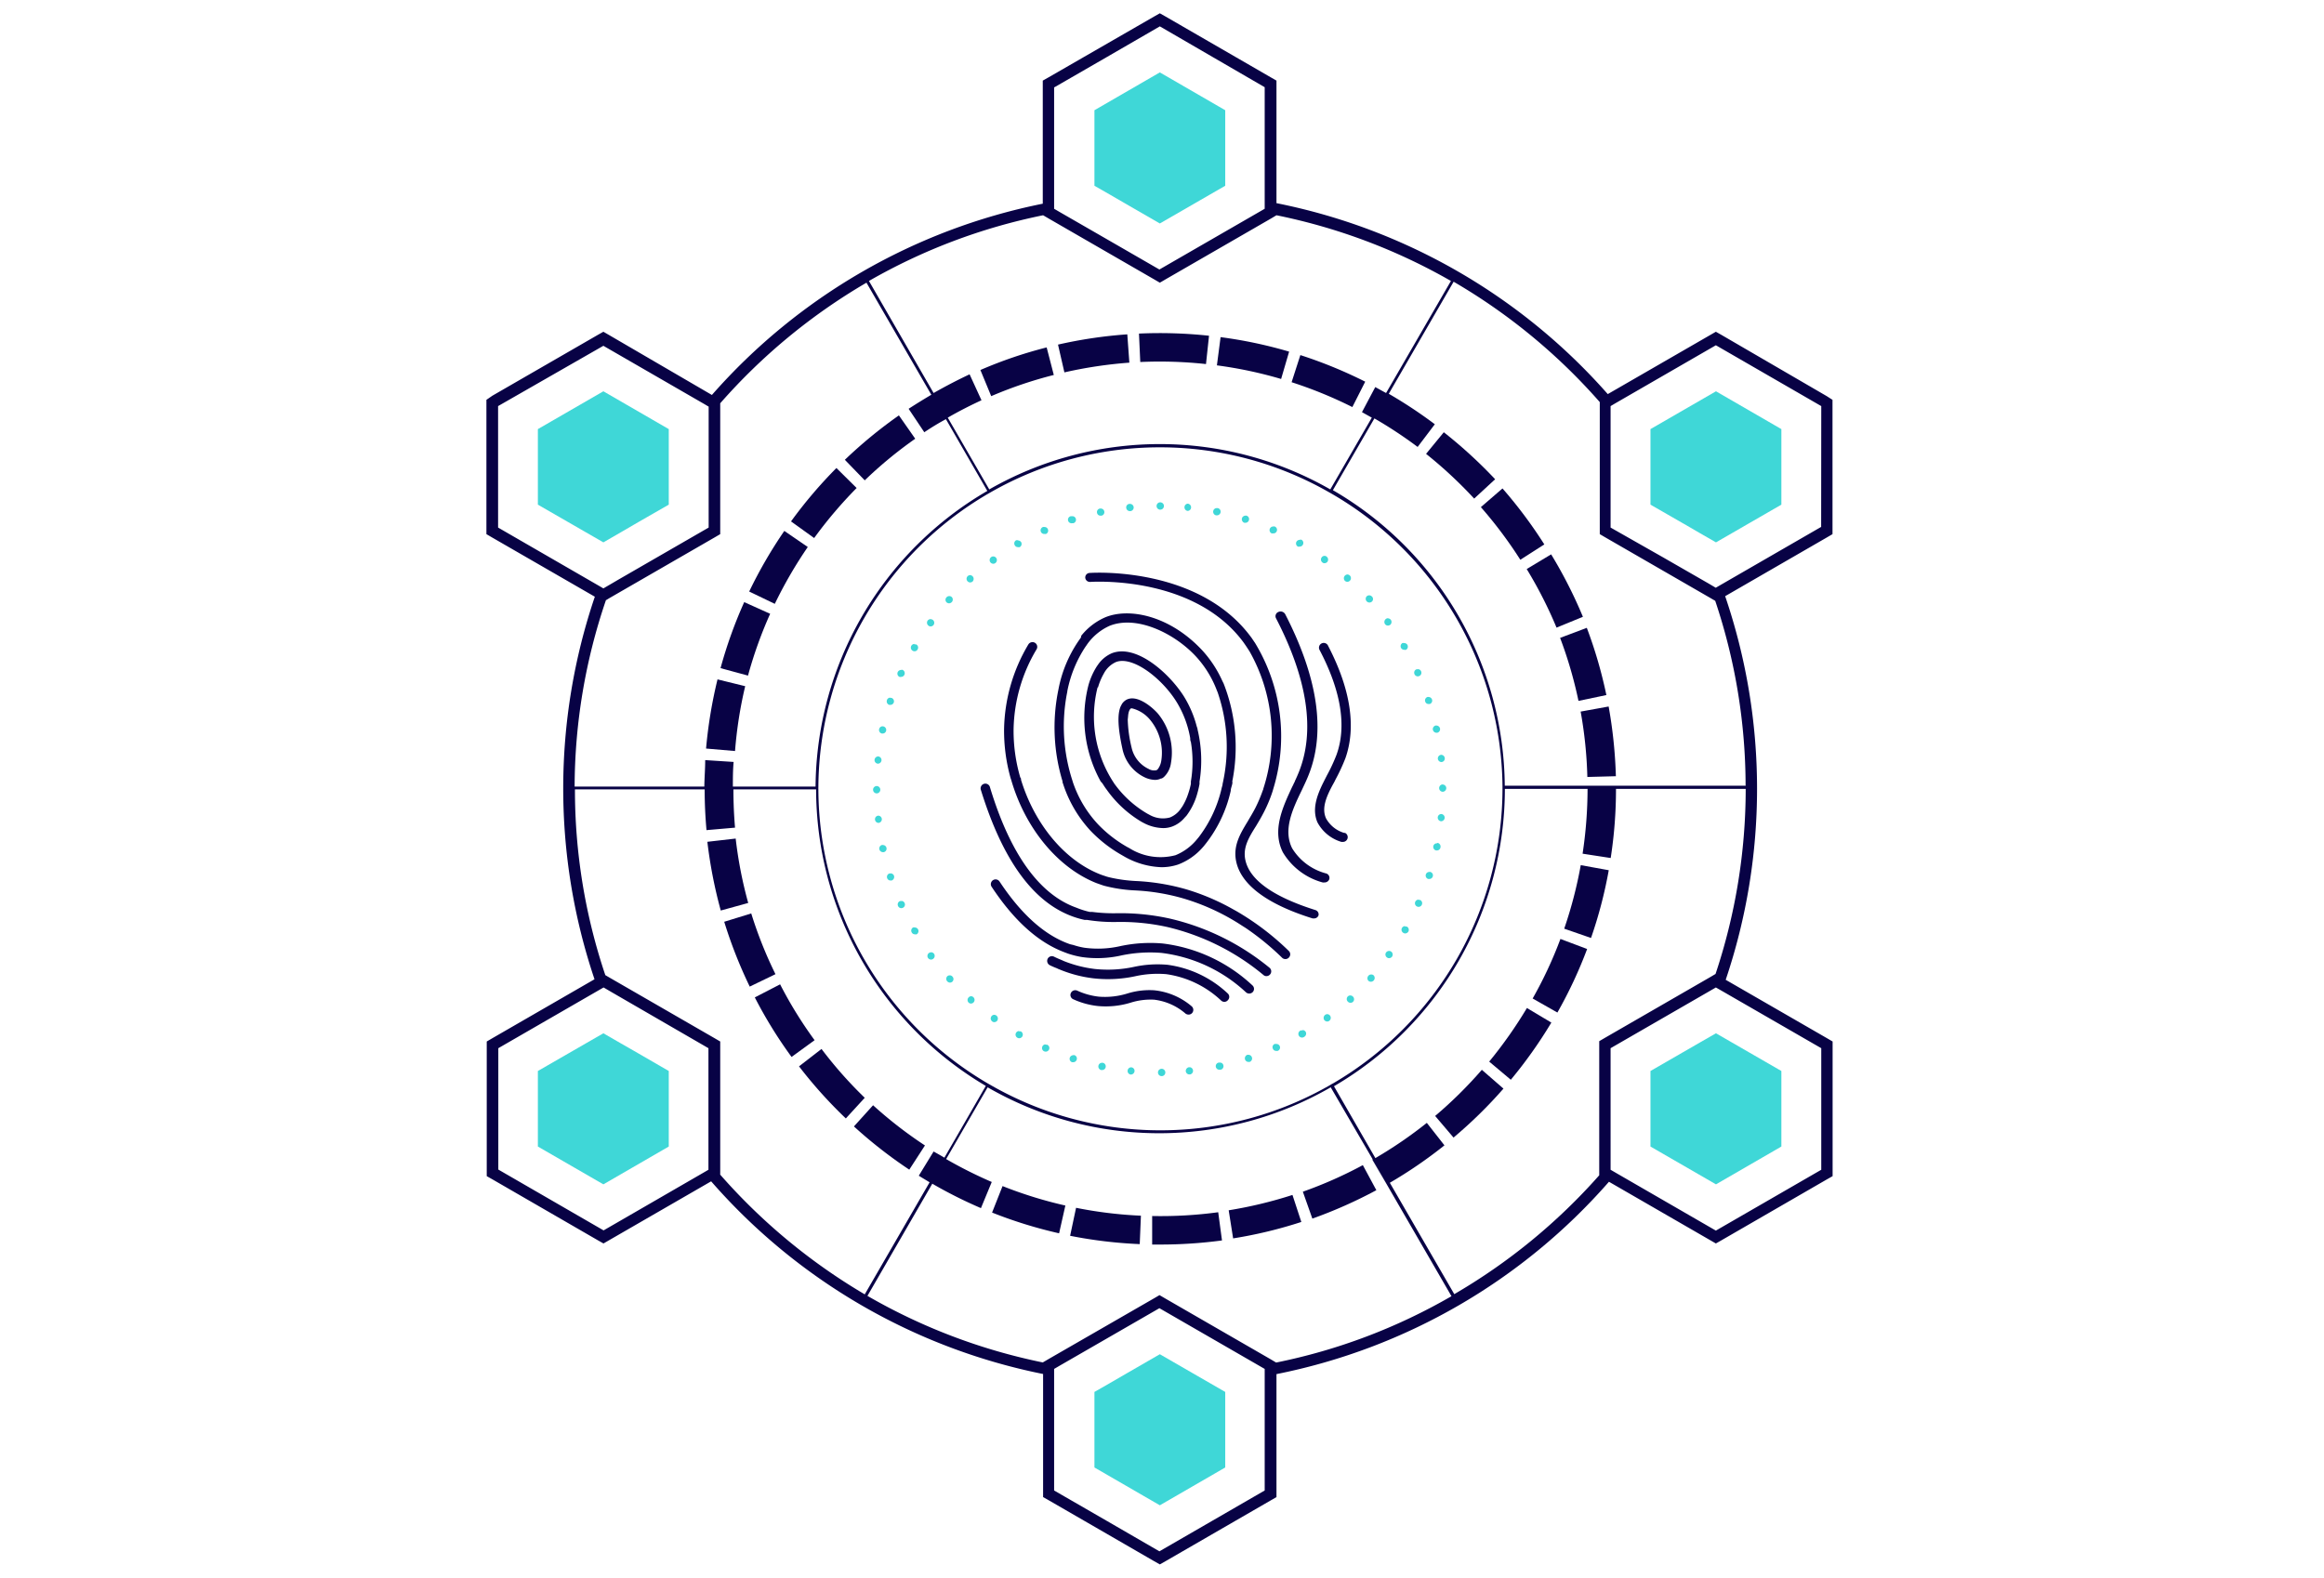 <svg id="82d11b13-ba84-43c0-87e0-f01c4e8d6c73" data-name="Слой 1" xmlns="http://www.w3.org/2000/svg" viewBox="0 0 215 146"><title>big-privat</title><path d="M71.25,56.8l-2.4-1.08a41.57,41.57,0,0,0-2.19,6.11l2.54.69A39,39,0,0,1,71.25,56.8Z" style="fill:#080245"/><path d="M84.67,40.6l-1.51-2.16a42.75,42.75,0,0,0-5,4.11L80,44.45A39.17,39.17,0,0,1,84.67,40.6Z" style="fill:#080245"/><path d="M74.73,50.62l-2.17-1.49a42.38,42.38,0,0,0-3.25,5.61l2.37,1.14A40,40,0,0,1,74.73,50.62Z" style="fill:#080245"/><path d="M120.53,110.28l.88,2.49a42.84,42.84,0,0,0,5.92-2.63l-1.25-2.32A39.21,39.21,0,0,1,120.53,110.28Z" style="fill:#080245"/><path d="M68.94,63.5l-2.56-.63a42.94,42.94,0,0,0-1.06,6.4L68,69.5A39.11,39.11,0,0,1,68.94,63.5Z" style="fill:#080245"/><path d="M113.67,112l.41,2.6a41.14,41.14,0,0,0,6.31-1.52l-.82-2.5A39.91,39.91,0,0,1,113.67,112Z" style="fill:#080245"/><path d="M85.57,106a39.21,39.21,0,0,1-4.8-3.72L79,104.24a42.72,42.72,0,0,0,5.12,4Z" style="fill:#080245"/><path d="M97.49,34.7l-.66-2.55a40.26,40.26,0,0,0-6.13,2.09l1,2.42A38.57,38.57,0,0,1,97.49,34.7Z" style="fill:#080245"/><path d="M76,97.07l-2.08,1.61a42.09,42.09,0,0,0,4.33,4.82L80,101.59A38.82,38.82,0,0,1,76,97.07Z" style="fill:#080245"/><path d="M91.78,112.21a41.58,41.58,0,0,0,6.2,1.92l.58-2.57a39.07,39.07,0,0,1-5.81-1.8Z" style="fill:#080245"/><path d="M99,114.36a42.1,42.1,0,0,0,6.44.77l.11-2.63a39.25,39.25,0,0,1-6-.73Z" style="fill:#080245"/><path d="M106.59,112.53l0,2.64h.78a43,43,0,0,0,5.68-.38l-.35-2.61A39.58,39.58,0,0,1,106.59,112.53Z" style="fill:#080245"/><path d="M68.06,77.6l-2.62.3a43,43,0,0,0,1.24,6.36l2.54-.7A39,39,0,0,1,68.06,77.6Z" style="fill:#080245"/><path d="M72.17,91.09,69.83,92.3a41,41,0,0,0,3.4,5.51l2.13-1.55A38.62,38.62,0,0,1,72.17,91.09Z" style="fill:#080245"/><path d="M69.5,84.53,67,85.3a42.7,42.7,0,0,0,2.36,6l2.38-1.15A38.63,38.63,0,0,1,69.5,84.53Z" style="fill:#080245"/><path d="M79.25,45.16l-1.87-1.85a42.15,42.15,0,0,0-4.2,4.94l2.14,1.54A40.24,40.24,0,0,1,79.25,45.16Z" style="fill:#080245"/><path d="M139,45.2l-2,1.73a40.14,40.14,0,0,1,3.65,4.87l2.22-1.42A42.71,42.71,0,0,0,139,45.2Z" style="fill:#080245"/><path d="M104.48,33.56l-.19-2.62a42,42,0,0,0-6.41.95l.59,2.57A40.54,40.54,0,0,1,104.48,33.56Z" style="fill:#080245"/><path d="M144.71,85.94l2.48.86a41.3,41.3,0,0,0,1.64-6.27l-2.59-.47A39.69,39.69,0,0,1,144.71,85.94Z" style="fill:#080245"/><path d="M141.79,92.4l2.29,1.3a41.36,41.36,0,0,0,2.75-5.88l-2.47-.93A38.33,38.33,0,0,1,141.79,92.4Z" style="fill:#080245"/><path d="M137.77,98.24l2,1.68a42.51,42.51,0,0,0,3.75-5.29l-2.26-1.35A40.77,40.77,0,0,1,137.77,98.24Z" style="fill:#080245"/><path d="M143.5,51.3l-2.26,1.36A39.78,39.78,0,0,1,144,58.08l2.44-1A42.3,42.3,0,0,0,143.5,51.3Z" style="fill:#080245"/><path d="M146.23,65.85a39.52,39.52,0,0,1,.62,6.05l2.64-.07a43.4,43.4,0,0,0-.67-6.45Z" style="fill:#080245"/><path d="M146.8,58.1l-2.47.93a39.31,39.31,0,0,1,1.7,5.83l2.58-.54A41.79,41.79,0,0,0,146.8,58.1Z" style="fill:#080245"/><path d="M132.77,103.27l1.7,2a42,42,0,0,0,4.62-4.53l-2-1.74A39.68,39.68,0,0,1,132.77,103.27Z" style="fill:#080245"/><path d="M133.57,40,131.93,42a40.55,40.55,0,0,1,4.45,4.14l1.94-1.79A43.14,43.14,0,0,0,133.57,40Z" style="fill:#080245"/><path d="M119.26,32.54a41.3,41.3,0,0,0-6.34-1.34l-.34,2.61a39,39,0,0,1,5.94,1.26Z" style="fill:#080245"/><path d="M126.3,35.32a42.24,42.24,0,0,0-6-2.46l-.81,2.51a39.7,39.7,0,0,1,5.62,2.3Z" style="fill:#080245"/><path d="M111.57,33.69l.28-2.62a42.42,42.42,0,0,0-6.48-.2l.12,2.63A39.75,39.75,0,0,1,111.57,33.69Z" style="fill:#080245"/><polygon points="102.63 17.98 104.25 18.92 104.25 18.92 107.3 20.68 110.35 18.92 110.35 18.92 111.98 17.98 111.98 17.98 113.35 17.19 113.35 10.2 107.3 6.7 101.25 10.2 101.25 17.19 102.63 17.98 102.63 17.98" style="fill:#3fd7d7"/><path d="M169,36.66,159.27,31l-.53-.3-.52.3-9.48,5.47a55.23,55.23,0,0,0-30.65-17.67V7.46l-.52-.3-9.74-5.63-.53-.3-.53.3L97,7.16l-.53.3V18.85a55.2,55.2,0,0,0-30.61,17.7L56.34,31l-.52-.3-.53.3-9.74,5.62L45,37V49.43l.53.31,9.5,5.48A55.29,55.29,0,0,0,55,90.62l-9.44,5.45-.53.31v12.46l.53.3,9.74,5.63.53.3.52-.3,9.44-5.45A55.17,55.17,0,0,0,96.5,127.15v11.39l.53.3,9.74,5.63.53.3.53-.3,9.74-5.63.52-.3V127.16a55.2,55.2,0,0,0,30.76-17.8l9.37,5.41.52.3.53-.3,9.74-5.63.53-.3V96.38l-.53-.31-9.36-5.4a55.32,55.32,0,0,0-.05-35.5L169,49.74l.53-.31V37ZM97.56,8.07l4.87-2.81,4.87-2.82h0L117,8.07V19.32l-.52.3-9.22,5.32h0l-4.87-2.81-4.34-2.5-.53-.31V8.07ZM96.5,19.92h0l.53.31,9.74,5.62.53.31.53-.31,9.74-5.62.52-.31h0A54,54,0,0,1,134.23,26l-6,10.37-1-.55L126,38.14l.91.51-3.84,6.64a31.76,31.76,0,0,0-31.55,0l-3.84-6.64c1-.58,2.06-1.12,3.12-1.61l-1.1-2.4c-1.13.53-2.24,1.11-3.33,1.73L80.39,26A53.75,53.75,0,0,1,96.5,19.92ZM139,73v0a31.63,31.63,0,0,1-15.68,27.26,1.71,1.71,0,0,0-.23.13,31.53,31.53,0,0,1-31.48,0l-.23-.13A31.64,31.64,0,0,1,75.71,73.05v0a1.48,1.48,0,0,1,0-.21A31.63,31.63,0,0,1,91.43,45.68l.23-.13a31.53,31.53,0,0,1,31.29,0l.23.13A31.63,31.63,0,0,1,139,72.77ZM46.08,48.82V37.58L55.82,32h0l9.37,5.41h0l.37.22V48.82h0l-8.44,4.87-.51.3-.79.46-.41-.24-9.33-5.39Zm10,6.71.28-.17,9.74-5.62.53-.31V37.32A54.6,54.6,0,0,1,80.16,26.16l6,10.37c-.71.42-1.41.85-2.1,1.3L85.51,40c.64-.43,1.29-.83,2-1.21l3.83,6.64A31.91,31.91,0,0,0,75.45,72.79H67.8c0-.76,0-1.53.07-2.28l-2.63-.17c0,.81-.07,1.63-.08,2.45h-12A53.87,53.87,0,0,1,56.06,55.53Zm-.24,58.33h0l-9.74-5.63V97l9.27-5.35h0l.47-.27h0l.7.41,9,5.21v11.25l-.48.28Zm10.79-5.18V96.38l-.53-.31-9.74-5.62L56,90.24a53.73,53.73,0,0,1-2.81-17.19h12c0,1.26.06,2.53.17,3.77L68,76.59c-.1-1.17-.15-2.36-.15-3.54h7.65A31.91,31.91,0,0,0,91.2,100.49l-3.83,6.64c-.32-.19-.64-.37-1-.57L85,108.8c.33.21.68.41,1,.61l-6,10.37A54.69,54.69,0,0,1,66.61,108.68ZM117,137.93h0l-9.74,5.63h0l-4.87-2.82-4.87-2.81h0V126.68l.53-.31h0l9.21-5.31,9.22,5.32h0l.52.3v11.25Zm11.28-28.35,6,10.37a53.48,53.48,0,0,1-16.22,6.14h0l-.52-.31-9.74-5.62-.53-.31-.53.31L97,125.77l-.53.31h0a54,54,0,0,1-16.22-6.16l6-10.38a42,42,0,0,0,4.5,2.26l1-2.42a40.59,40.59,0,0,1-4.22-2.12l3.84-6.64a31.76,31.76,0,0,0,31.74,0L127,107.3m0,0-.05,0,1.31,2.28,0,0M168.49,97v11.25l-9.75,5.63-9.19-5.31-.55-.32V97l9.17-5.29h0l.57-.33.56.32h0Zm-39.94,12.47a41.86,41.86,0,0,0,5.08-3.48L132,103.91a39.65,39.65,0,0,1-4.76,3.26m0,0-3.83-6.65A31.9,31.9,0,0,0,139.22,73h7.65a40.37,40.37,0,0,1-.46,6l2.6.4A41.58,41.58,0,0,0,149.5,73h12a54.18,54.18,0,0,1-2.79,17.13l-.49.29-9.74,5.62-.53.31v12.41a54.41,54.41,0,0,1-13.41,11l-6-10.37m32.94-36.68H139.21a31.91,31.91,0,0,0-15.9-27.35l3.84-6.64a40.35,40.35,0,0,1,4,2.64l1.59-2.1a43,43,0,0,0-4.26-2.82l6-10.37A54.45,54.45,0,0,1,148,37.21V49.43l.53.31,9.74,5.62.41.24A53.91,53.91,0,0,1,161.49,72.77Zm7-23.95h0l-9.25,5.34-.5.29-.66-.39-4.21-2.42L149,48.82h0V37.58h0l.44-.26,9.3-5.37,9.75,5.63Z" style="fill:#080245"/><polygon points="157.32 96.44 155.69 97.38 152.69 99.11 152.69 102.57 152.69 104.45 152.69 106.1 158.75 109.6 164.8 106.1 164.8 99.11 158.75 95.62 157.32 96.44" style="fill:#3fd7d7"/><polygon points="152.69 39.71 152.69 41.55 152.69 43.43 152.69 46.7 155.56 48.35 155.79 48.48 157.2 49.3 157.2 49.3 158.75 50.19 164.8 46.7 164.8 39.71 158.75 36.21 152.69 39.71" style="fill:#3fd7d7"/><polygon points="57.38 96.52 55.82 95.62 49.76 99.11 49.76 106.1 55.82 109.6 61.87 106.1 61.87 104.3 61.87 102.41 61.87 99.11 59.02 97.46 57.38 96.52" style="fill:#3fd7d7"/><polygon points="110.35 127.08 107.3 125.32 104.25 127.08 102.63 128.02 101.25 128.81 101.25 135.8 107.3 139.3 113.35 135.8 113.35 128.81 111.98 128.02 110.35 127.08" style="fill:#3fd7d7"/><polygon points="57.5 49.22 59.15 48.26 61.87 46.7 61.87 43.59 61.87 41.7 61.87 39.71 55.82 36.21 49.76 39.71 49.76 46.7 55.82 50.19 57.5 49.22" style="fill:#3fd7d7"/><path d="M98.34,72.51a11.68,11.68,0,0,0,2.56,4.38,12.58,12.58,0,0,0,2.9,2.25l.19.11a7.41,7.41,0,0,0,3.44,1A4.79,4.79,0,0,0,109,80a5.69,5.69,0,0,0,2.2-1.51l.16-.18a12.26,12.26,0,0,0,2.5-5.13c0-.21.1-.42.14-.64s0-.15,0-.22a16.12,16.12,0,0,0-.8-9.07l-.12-.24a10.65,10.65,0,0,0-1.84-2.81c-3-3.23-6.77-4-9-3.07a5.81,5.81,0,0,0-2.21,1.7L100,59a11.8,11.8,0,0,0-2.08,4.8,17.21,17.21,0,0,0,.38,8.51C98.29,72.37,98.31,72.44,98.34,72.51Zm.4-8.55a11.37,11.37,0,0,1,1.7-4.14,2.43,2.43,0,0,0,.14-.2,5.11,5.11,0,0,1,2.08-1.71c2.51-1,6,.69,8,2.86a9.75,9.75,0,0,1,1.93,3.16,2,2,0,0,1,.1.26,15.5,15.5,0,0,1,.47,8.1,2.25,2.25,0,0,1-.05.22c0,.14-.06.29-.09.42a11.76,11.76,0,0,1-2.12,4.54l-.15.18a5,5,0,0,1-2,1.49,5.41,5.41,0,0,1-4.28-.66l-.19-.1a11.78,11.78,0,0,1-2.7-2.1,10.71,10.71,0,0,1-2.28-3.77,1.87,1.87,0,0,1-.07-.22A16.22,16.22,0,0,1,98.74,64Z" style="fill:#080245"/><path d="M102,72.51c.12.19.24.38.38.56h0a10.49,10.49,0,0,0,3.26,3l.19.1a4,4,0,0,0,1.75.46,2.4,2.4,0,0,0,.88-.15,2.76,2.76,0,0,0,1.14-.82l.16-.17a6.06,6.06,0,0,0,.91-1.74,9.39,9.39,0,0,0,.3-1.19,1.7,1.7,0,0,0,0-.22,12.27,12.27,0,0,0-.18-4.83c0-.1-.05-.2-.08-.3a10.13,10.13,0,0,0-1.18-2.76c-1.35-2.14-4.4-4.88-6.67-4a3,3,0,0,0-1.24,1l-.14.2a6.52,6.52,0,0,0-.78,1.74,12.16,12.16,0,0,0,1.13,8.93A2.53,2.53,0,0,1,102,72.51Zm-.42-8.9a5.81,5.81,0,0,1,.45-1.12l.12-.22a2.37,2.37,0,0,1,1.08-1c1.51-.6,4.2,1.43,5.59,3.64a9.48,9.48,0,0,1,1.29,3.4c0,.11,0,.23.06.34a11,11,0,0,1,0,3.68,1.7,1.7,0,0,1,0,.22,7.51,7.51,0,0,1-.25.91,5.47,5.47,0,0,1-.55,1.19,2.43,2.43,0,0,0-.14.2,2.21,2.21,0,0,1-1,.8,2.5,2.5,0,0,1-1.89-.25l-.19-.1a9.84,9.84,0,0,1-3-2.7h0l0,0c-.06-.07-.1-.15-.15-.22A11.1,11.1,0,0,1,101.54,63.61Z" style="fill:#080245"/><path d="M105.91,71.94a2.34,2.34,0,0,0,.93.23,1.2,1.2,0,0,0,.57-.13l.07,0a1.88,1.88,0,0,0,.18-.12,2.19,2.19,0,0,0,.67-1.32A5.65,5.65,0,0,0,107.09,66c-.59-.65-1.94-1.75-2.89-1.24a1.17,1.17,0,0,0-.41.39l-.12.23c-.31.74-.25,2,.17,3.92A3.75,3.75,0,0,0,105.91,71.94Zm-1.54-5.76c.06-.49.22-.6.25-.62a.29.29,0,0,1,.14,0,3.15,3.15,0,0,1,1.67,1.09,4.78,4.78,0,0,1,1,3.77,1.71,1.71,0,0,1-.27.69.49.49,0,0,1-.16.16l0,0a1,1,0,0,1-.75-.12,2.87,2.87,0,0,1-1.57-2,12.18,12.18,0,0,1-.35-2.56C104.35,66.43,104.36,66.3,104.37,66.18Z" style="fill:#080245"/><path d="M121.7,84.22c-4-1.26-6.14-2.84-6.5-4.69-.21-1.11.31-2,1-3.09.24-.4.49-.82.73-1.29a13,13,0,0,0,.8-1.92l.06-.21a16.64,16.64,0,0,0-1.7-13.55,2.14,2.14,0,0,1-.13-.19c-.08-.11-.15-.23-.23-.33-4.66-6.3-13.89-6-14.92-5.93a.42.42,0,0,0-.41.44.43.43,0,0,0,.46.39c1-.06,9.77-.36,14.17,5.58.15.21.3.43.44.65l.13.2A15.87,15.87,0,0,1,116.87,73c0,.07-.05.14-.07.21a13.36,13.36,0,0,1-.66,1.55c-.23.45-.48.85-.71,1.25-.7,1.15-1.35,2.24-1.08,3.65.42,2.17,2.81,4,7.08,5.33l.14,0a.43.43,0,0,0,.41-.28A.42.42,0,0,0,121.7,84.22Z" style="fill:#080245"/><path d="M122.69,80.83a5.25,5.25,0,0,1-3.15-2.33c-.84-1.68,0-3.55.89-5.37l.29-.62.1-.22c.08-.18.16-.36.23-.54,1.61-4,.89-9-2.15-14.91a.49.49,0,0,0-.63-.21.42.42,0,0,0-.22.59c2.92,5.64,3.63,10.43,2.11,14.23-.11.27-.23.55-.37.84,0,.07-.07.14-.1.22s-.08.18-.13.27c-.89,1.9-1.9,4.06-.88,6.09a6.16,6.16,0,0,0,3.68,2.79.44.44,0,0,0,.16,0,.46.46,0,0,0,.45-.28A.43.43,0,0,0,122.69,80.83Z" style="fill:#080245"/><path d="M124.4,77.09a2.82,2.82,0,0,1-1.72-1.35c-.43-.93,0-2,.68-3.23l.12-.22.06-.13a17.19,17.19,0,0,0,.93-2c1-2.85.5-6.35-1.6-10.39a.44.44,0,1,0-.78.4c2,3.82,2.5,7.08,1.55,9.69a16.11,16.11,0,0,1-.88,1.89l-.27.53-.11.22c-.59,1.21-1,2.44-.5,3.6a3.7,3.7,0,0,0,2.22,1.81l.15,0a.44.44,0,0,0,.15-.85Z" style="fill:#080245"/><path d="M114.41,84.33l-.36-.2a21.06,21.06,0,0,0-4.3-1.83,20.22,20.22,0,0,0-4.64-.77,13.68,13.68,0,0,1-2.51-.35l-.22-.06c-.2-.07-.41-.13-.63-.22-3.35-1.33-6.07-4.74-7.29-8.73,0-.08,0-.15-.07-.22a15.28,15.28,0,0,1-.62-4.47,14.91,14.91,0,0,1,2.13-7.4.44.44,0,0,0-.16-.6.45.45,0,0,0-.6.15,15.83,15.83,0,0,0-2.25,7.84,16.23,16.23,0,0,0,.58,4.45,1.87,1.87,0,0,0,.07.22c1.25,4.37,4.22,8.12,7.89,9.58l.48.17.21.07a13.74,13.74,0,0,0,2.92.44,19.42,19.42,0,0,1,4.46.75,20.43,20.43,0,0,1,5.37,2.49l.38.24a24.51,24.51,0,0,1,3.36,2.75.42.42,0,0,0,.3.12.42.42,0,0,0,.32-.13.43.43,0,0,0,0-.62A24.55,24.55,0,0,0,114.41,84.33Z" style="fill:#080245"/><path d="M108.2,85a21.12,21.12,0,0,0-4.88-.49,15.26,15.26,0,0,1-2.27-.12l-.23,0A7.45,7.45,0,0,1,99.59,84c-3.45-1.22-6.14-5-8-11.13a.44.44,0,1,0-.84.25c2,6.45,4.82,10.39,8.54,11.71a8.16,8.16,0,0,0,1.06.3l.23,0a15.4,15.4,0,0,0,2.73.19,19.85,19.85,0,0,1,4.7.47,21.69,21.69,0,0,1,8.88,4.44.39.39,0,0,0,.27.1.44.44,0,0,0,.34-.16.43.43,0,0,0-.06-.62A22.57,22.57,0,0,0,108.2,85Z" style="fill:#080245"/><path d="M107.56,87.31a13.25,13.25,0,0,0-3.9.24,9.33,9.33,0,0,1-3.36.15,6.66,6.66,0,0,1-1-.25L99,87.38c-2.32-.8-4.5-2.74-6.52-5.79a.44.44,0,1,0-.73.49c2.08,3.15,4.36,5.18,6.8,6.07l.21.08a8.2,8.2,0,0,0,1.36.34,10.12,10.12,0,0,0,3.65-.16,13,13,0,0,1,3.66-.23,13.93,13.93,0,0,1,7.83,3.64.45.45,0,0,0,.62,0,.43.43,0,0,0,0-.62A14.75,14.75,0,0,0,107.56,87.31Z" style="fill:#080245"/><path d="M108,89.28a10.34,10.34,0,0,0-3.12.2,11.45,11.45,0,0,1-3.58.19,11.32,11.32,0,0,1-2.87-.73l-.2-.09c-.24-.1-.48-.2-.72-.32a.44.44,0,0,0-.59.2.45.45,0,0,0,.2.59c.22.11.44.2.67.29a1.21,1.21,0,0,0,.2.09,11.89,11.89,0,0,0,3.21.84,12,12,0,0,0,3.83-.2,9.58,9.58,0,0,1,2.87-.19,9.28,9.28,0,0,1,5.08,2.45.43.43,0,0,0,.28.11.41.41,0,0,0,.33-.15.43.43,0,0,0,0-.62A10.08,10.08,0,0,0,108,89.28Z" style="fill:#080245"/><path d="M106.77,91.64a6.87,6.87,0,0,0-2.48.3,7,7,0,0,1-2.64.29,6.48,6.48,0,0,1-2-.56.45.45,0,0,0-.58.22.43.43,0,0,0,.22.58,7.3,7.3,0,0,0,2.3.63,7.85,7.85,0,0,0,3-.31,6.16,6.16,0,0,1,2.18-.28,5.43,5.43,0,0,1,2.91,1.29.47.47,0,0,0,.28.09.43.43,0,0,0,.34-.16.44.44,0,0,0-.07-.62A6.32,6.32,0,0,0,106.77,91.64Z" style="fill:#080245"/><path d="M107.28,46.49h0a.34.34,0,0,0,0,.67h0a.34.34,0,1,0,0-.67Zm-2.74.14h-.05a.32.32,0,0,0-.3.36.34.34,0,0,0,.33.31h.06a.34.34,0,0,0,.3-.37.34.34,0,0,0-.34-.3Zm-2.71.43h-.08a.33.33,0,0,0-.26.4.32.32,0,0,0,.33.26h.08a.33.33,0,0,0,.26-.4.33.33,0,0,0-.33-.26Zm-2.64.71h-.13a.33.33,0,0,0,.11.65h.12a.33.33,0,0,0-.1-.65Zm-2.56,1a.32.32,0,0,0-.14,0h0a.33.33,0,0,0,.14.64.35.35,0,0,0,.14,0h0a.33.33,0,0,0,.17-.44.32.32,0,0,0-.3-.2ZM94.18,50A.32.32,0,0,0,94,50h0a.33.33,0,0,0-.12.46.32.32,0,0,0,.29.17.37.37,0,0,0,.17,0h0a.34.34,0,0,0,.13-.46.37.37,0,0,0-.3-.16Zm-2.29,1.49a.31.31,0,0,0-.2.07h0a.34.34,0,0,0-.07.47.35.35,0,0,0,.27.14.31.31,0,0,0,.2-.07h0a.34.34,0,0,0,.07-.47.35.35,0,0,0-.27-.14Zm-2.13,1.73a.35.35,0,0,0-.23.09h0a.34.34,0,0,0,.22.59.35.35,0,0,0,.23-.09h0a.35.35,0,0,0,0-.48.36.36,0,0,0-.25-.11Zm-1.94,1.94a.36.36,0,0,0-.25.11v0a.33.33,0,0,0,0,.47.35.35,0,0,0,.23.09.36.36,0,0,0,.25-.11v0a.34.34,0,0,0,0-.47.35.35,0,0,0-.23-.09ZM86.1,57.29a.35.35,0,0,0-.28.14h0a.34.34,0,0,0,.08.47.3.3,0,0,0,.19.07.35.35,0,0,0,.28-.14h0a.34.34,0,0,0-.08-.47.35.35,0,0,0-.19-.06Zm-1.5,2.3a.34.34,0,0,0-.29.17h0a.34.34,0,0,0,.12.46.37.37,0,0,0,.17.05.32.32,0,0,0,.29-.17h0a.33.33,0,0,0-.12-.46.33.33,0,0,0-.17,0ZM83.36,62a.34.34,0,0,0-.31.2v0a.33.33,0,0,0,.17.44.35.35,0,0,0,.14,0,.34.34,0,0,0,.31-.2h0a.34.34,0,0,0-.17-.45.31.31,0,0,0-.13,0Zm-1,2.56a.32.32,0,0,0-.31.24h0a.34.34,0,0,0,.22.43h.1a.34.34,0,0,0,.32-.23v0a.34.34,0,0,0-.22-.42l-.11,0Zm-.7,2.65a.33.33,0,0,0-.33.27v0a.33.33,0,0,0,.26.4h.07a.33.33,0,0,0,.32-.26h0a.34.34,0,0,0-.26-.4ZM81.25,70a.34.34,0,0,0-.34.3v0a.33.33,0,0,0,.3.37h0a.34.34,0,0,0,.34-.3h0a.34.34,0,0,0-.3-.37Zm-.14,2.74h0a.34.34,0,0,0-.34.34h0a.34.34,0,0,0,.34.34h0a.34.34,0,0,0,.33-.34h0a.34.34,0,0,0-.33-.34Zm.14,2.74h0a.33.33,0,0,0-.3.37v0a.33.33,0,0,0,.33.3h0a.34.34,0,0,0,.3-.37v0h0a.34.34,0,0,0-.34-.3Zm.43,2.71h-.07a.34.34,0,0,0-.26.4v0a.35.35,0,0,0,.33.27h.07a.33.33,0,0,0,.26-.4h0a.33.33,0,0,0-.33-.26Zm.71,2.64-.1,0a.33.33,0,0,0-.22.42v0a.32.32,0,0,0,.32.23h.1a.35.35,0,0,0,.22-.43h0v0a.34.34,0,0,0-.32-.23Zm1,2.56a.32.32,0,0,0-.14,0,.34.34,0,0,0-.17.45h0a.33.33,0,0,0,.44.17.33.33,0,0,0,.17-.44h0a.33.33,0,0,0-.3-.2Zm1.25,2.44a.34.34,0,0,0-.17,0,.33.33,0,0,0-.12.46h0a.32.32,0,0,0,.29.17.32.32,0,0,0,.16,0,.34.34,0,0,0,.13-.46h0a.34.34,0,0,0-.29-.17Zm1.49,2.3a.35.35,0,0,0-.19.06.34.34,0,0,0-.08.47v0a.35.35,0,0,0,.28.14.34.34,0,0,0,.19-.07.34.34,0,0,0,.08-.47h0a.35.35,0,0,0-.28-.14Zm1.73,2.13a.3.3,0,0,0-.22.08.34.34,0,0,0,0,.48h0a.34.34,0,0,0,.25.11.31.31,0,0,0,.22-.09.33.33,0,0,0,0-.47h0a.3.3,0,0,0-.25-.11Zm2,1.93a.33.33,0,0,0-.25.11.34.34,0,0,0,0,.48h0a.31.31,0,0,0,.22.09.34.34,0,0,0,.22-.59h0a.31.31,0,0,0-.22-.09Zm2.13,1.72a.32.32,0,0,0-.27.14.34.34,0,0,0,.07.47h0a.28.28,0,0,0,.19.07.35.35,0,0,0,.28-.14.35.35,0,0,0-.08-.47h0a.37.37,0,0,0-.2-.07Zm2.3,1.5a.34.34,0,0,0-.29.16.33.33,0,0,0,.12.46h0a.33.33,0,0,0,.16.05.35.35,0,0,0,.3-.17.34.34,0,0,0-.13-.46h0a.35.35,0,0,0-.17,0Zm2.44,1.24a.31.31,0,0,0-.3.2.33.33,0,0,0,.17.44h0a.34.34,0,0,0,.45-.17.33.33,0,0,0-.17-.44h0a.35.35,0,0,0-.14,0Zm2.56,1a.34.34,0,0,0-.32.23.33.33,0,0,0,.22.42h0l.1,0a.34.34,0,0,0,.32-.24.33.33,0,0,0-.22-.42h-.12Zm2.65.7a.34.34,0,0,0-.07.67h.09a.33.33,0,0,0,.33-.27.34.34,0,0,0-.26-.4h-.09Zm2.71.42a.33.33,0,0,0-.33.3.33.33,0,0,0,.3.37h0a.35.35,0,0,0,.34-.31.33.33,0,0,0-.3-.36h-.06Zm2.76.14h0a.34.34,0,0,0,0,.67h0a.34.34,0,1,0,0-.67Zm2.74-.15H110a.35.35,0,0,0-.3.37.34.34,0,0,0,.34.3h.05a.34.34,0,0,0,0-.67Zm2.71-.43h-.09a.33.33,0,0,0,.07.66h.09a.33.33,0,0,0,.25-.4.32.32,0,0,0-.32-.26Zm2.64-.72-.1,0h0a.35.35,0,0,0-.22.43.34.34,0,0,0,.32.23l.11,0h0a.34.34,0,0,0-.11-.66Zm2.56-1a.35.35,0,0,0-.14,0h0a.32.32,0,0,0-.16.44.31.31,0,0,0,.3.2.35.35,0,0,0,.14,0h0a.33.33,0,0,0-.14-.64Zm2.44-1.25a.33.33,0,0,0-.17,0h0a.34.34,0,1,0,.34.58h0a.34.34,0,0,0,.12-.46.35.35,0,0,0-.29-.16Zm2.29-1.51a.31.31,0,0,0-.2.07h0a.35.35,0,0,0-.08.47.35.35,0,0,0,.28.14.3.3,0,0,0,.19-.07h0a.34.34,0,0,0,.07-.47.33.33,0,0,0-.27-.14Zm2.12-1.73a.31.31,0,0,0-.22.09h0a.34.34,0,0,0,0,.48.36.36,0,0,0,.25.11.35.35,0,0,0,.23-.09h0a.34.34,0,0,0,0-.48.33.33,0,0,0-.25-.11Zm1.94-1.94a.31.31,0,0,0-.25.11h0a.35.35,0,0,0,0,.48.37.37,0,0,0,.22.08.36.36,0,0,0,.26-.11h0a.35.35,0,0,0,0-.48.3.3,0,0,0-.22-.08ZM128.51,88a.35.35,0,0,0-.28.14h0a.33.33,0,0,0,.08.46.31.31,0,0,0,.2.07.35.35,0,0,0,.27-.14v0a.34.34,0,0,0-.08-.47.33.33,0,0,0-.19-.06Zm1.49-2.3a.35.35,0,0,0-.3.17h0a.34.34,0,0,0,.13.46.34.34,0,0,0,.17.05.35.35,0,0,0,.29-.17v0a.34.34,0,0,0-.13-.46.32.32,0,0,0-.16,0Zm1.23-2.45a.34.34,0,0,0-.3.2h0a.33.33,0,0,0,.17.44.33.33,0,0,0,.44-.17v0a.33.33,0,0,0-.17-.44.32.32,0,0,0-.14,0Zm1-2.56a.33.33,0,0,0-.32.23v0h0a.33.33,0,0,0,.22.42l.1,0a.33.33,0,0,0,.32-.23v0a.33.33,0,0,0-.22-.42.18.18,0,0,0-.1,0Zm.7-2.65a.33.33,0,0,0-.33.26h0a.34.34,0,0,0,.26.4h.07a.33.33,0,0,0,.33-.27v0A.35.35,0,0,0,133,78Zm.41-2.71a.33.33,0,0,0-.33.3v0h0a.34.34,0,0,0,.3.37h0a.34.34,0,0,0,.34-.3v0a.34.34,0,0,0-.3-.37Zm.13-2.74h0a.34.34,0,0,0-.33.34h0a.34.34,0,0,0,.33.34h0a.34.34,0,0,0,.33-.34v0a.34.34,0,0,0-.34-.33Zm-.15-2.74h0a.34.34,0,0,0-.3.37h0a.34.34,0,0,0,.34.3h0a.33.33,0,0,0,.3-.37v0a.34.34,0,0,0-.34-.3Zm-.43-2.71h-.07a.34.34,0,0,0-.26.4v0h0a.35.35,0,0,0,.33.27h.07a.34.34,0,0,0,.26-.4v0a.35.35,0,0,0-.33-.27Zm-.72-2.64a.22.22,0,0,0-.11,0,.33.33,0,0,0-.21.42h0v0a.32.32,0,0,0,.32.23l.1,0a.33.33,0,0,0,.21-.42v0a.34.34,0,0,0-.32-.23Zm-1-2.56a.32.32,0,0,0-.14,0,.34.34,0,0,0-.17.45h0a.33.33,0,0,0,.44.17.33.33,0,0,0,.17-.44v0a.34.34,0,0,0-.3-.2Zm-1.26-2.43a.33.33,0,0,0-.17,0,.34.34,0,0,0-.12.46h0a.34.34,0,0,0,.29.16.33.33,0,0,0,.17,0,.34.34,0,0,0,.12-.46v0a.34.34,0,0,0-.29-.16Zm-1.5-2.3a.31.31,0,0,0-.2.07.35.35,0,0,0-.08.47h0a.32.32,0,0,0,.27.14.36.36,0,0,0,.2-.06.34.34,0,0,0,.07-.47v0a.35.35,0,0,0-.27-.14Zm-1.74-2.12a.35.35,0,0,0-.23.09.34.34,0,0,0,0,.47h0a.36.36,0,0,0,.25.11.35.35,0,0,0,.23-.09.32.32,0,0,0,0-.47v0a.36.36,0,0,0-.25-.11Zm-2-1.93a.36.36,0,0,0-.25.11.35.35,0,0,0,0,.48h0a.35.35,0,0,0,.23.09.34.34,0,0,0,.22-.59h0a.35.35,0,0,0-.23-.09Zm-2.13-1.72a.32.32,0,0,0-.27.14.34.34,0,0,0,.07.47h0a.28.28,0,0,0,.19.07.35.35,0,0,0,.28-.14.35.35,0,0,0-.08-.47h0a.28.28,0,0,0-.19-.07Zm-2.31-1.48a.34.34,0,0,0-.29.17.33.33,0,0,0,.13.45h0a.34.34,0,0,0,.17,0,.32.32,0,0,0,.29-.17.34.34,0,0,0-.12-.46h0a.33.33,0,0,0-.17,0Zm-2.44-1.24a.34.34,0,0,0-.31.2.33.33,0,0,0,.17.44h0a.31.31,0,0,0,.13,0,.33.33,0,0,0,.14-.64h0a.31.31,0,0,0-.13,0Zm-2.57-1a.34.34,0,0,0-.32.23.35.35,0,0,0,.22.43h0l.1,0a.34.34,0,0,0,.32-.24.33.33,0,0,0-.22-.42h0a.16.16,0,0,0-.1,0Zm-2.65-.7a.33.33,0,0,0-.33.27.34.34,0,0,0,.26.4h.09a.35.35,0,0,0,.33-.27.34.34,0,0,0-.26-.4h-.09Zm-2.71-.41a.34.34,0,0,0,0,.67h0a.33.33,0,0,0,.33-.3.34.34,0,0,0-.3-.37h0Z" style="fill:#3fd7d7"/></svg>